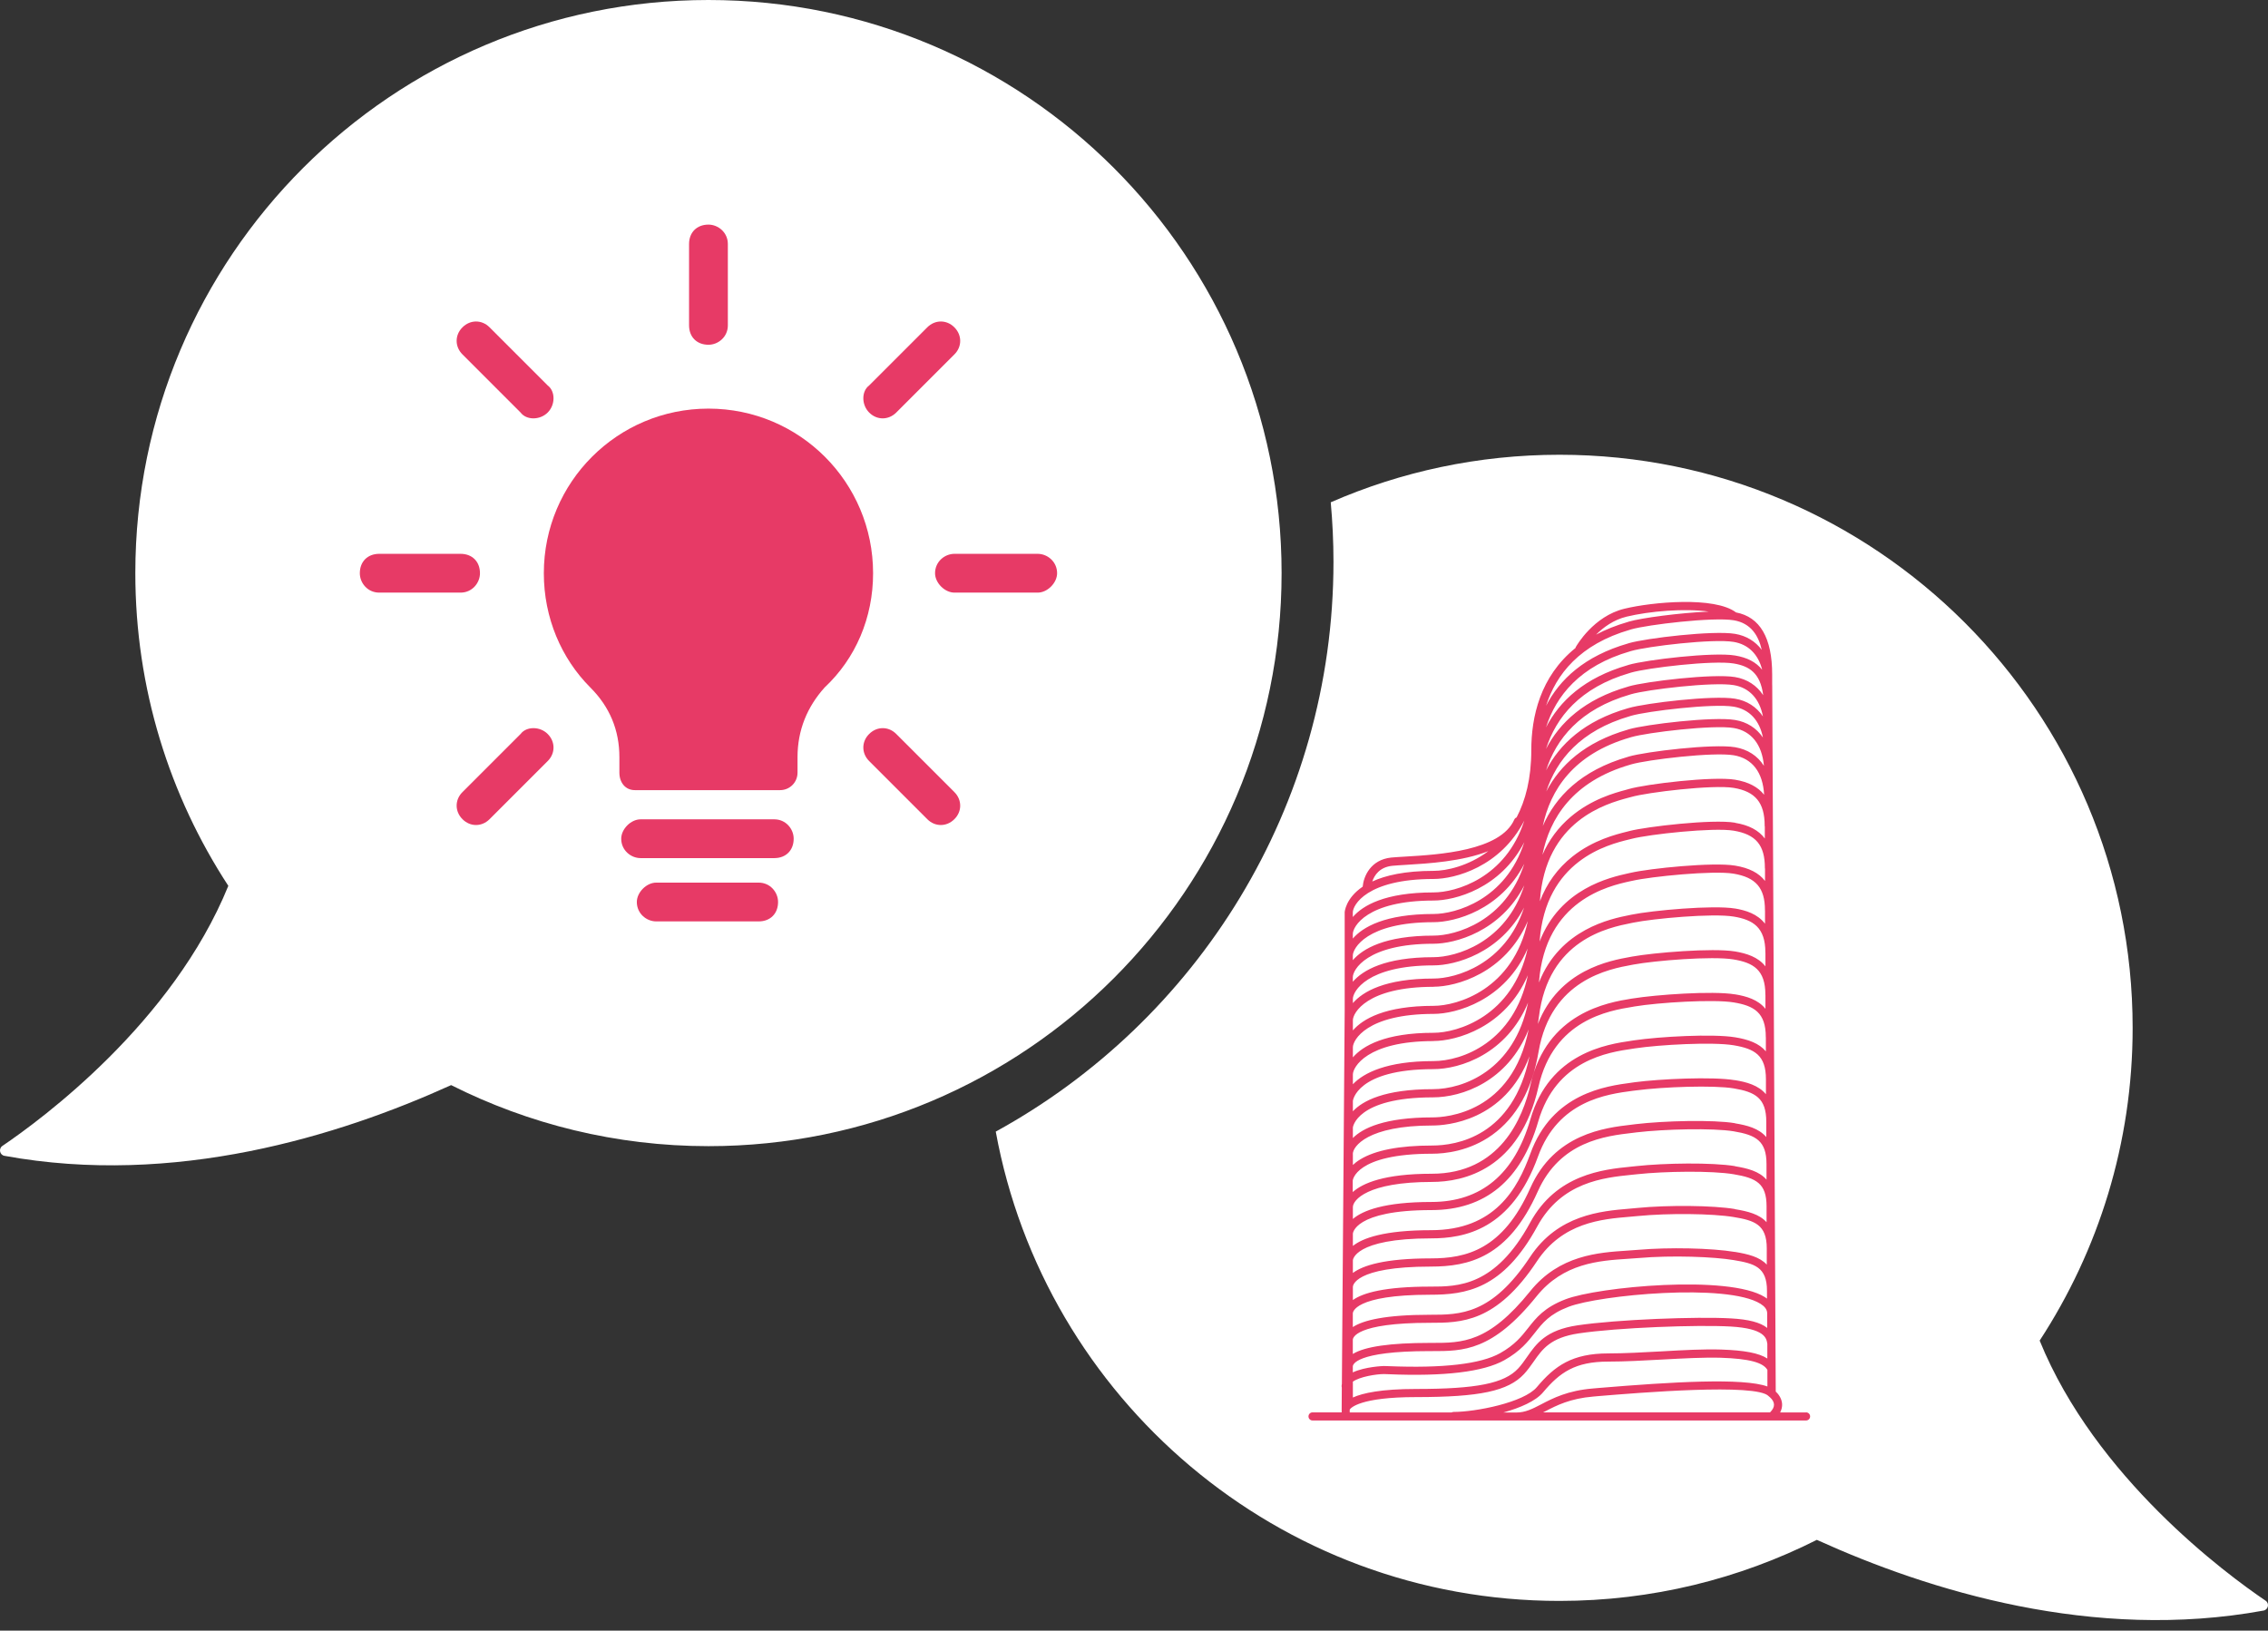 <svg width="210" height="151" viewBox="0 0 210 151" fill="none" xmlns="http://www.w3.org/2000/svg">
<rect x="0" y="0" width="210" height="151" fill="#333333" stroke="none"/>
<path d="M65.598 0C36.293 0 12.53 23.756 12.53 53.068C12.53 63.759 15.701 73.698 21.141 82.03C15.973 94.731 3.836 103.665 0.218 106.116C-0.151 106.369 -0.028 106.952 0.413 107.03C16.135 109.909 31.359 105.208 41.771 100.482C48.935 104.087 57.027 106.135 65.598 106.135C94.904 106.135 118.666 82.38 118.666 53.068C118.666 23.756 94.91 0 65.598 0Z" fill="white"/>
<path d="M209.779 148.226C206.168 145.782 194.024 136.841 188.857 124.14C194.296 115.809 197.467 105.87 197.467 95.178C197.467 65.873 173.711 42.111 144.399 42.111C136.872 42.111 129.707 43.679 123.217 46.513C123.38 48.322 123.47 50.157 123.47 52.011C123.47 74.761 110.834 94.562 92.2 104.787C96.719 129.509 118.368 148.246 144.399 148.246C152.97 148.246 161.055 146.204 168.226 142.592C178.632 147.319 193.862 152.019 209.585 149.141C210.025 149.063 210.155 148.479 209.779 148.226Z" fill="white"/>
<path d="M167.215 130.792H164.829C164.959 130.539 165.023 130.28 165.01 130.014C164.978 129.463 164.634 129.061 164.42 128.86L164.096 63.623C164.096 63.623 164.096 63.584 164.096 63.565C164.096 63.48 164.096 63.396 164.09 63.312V62.462C164.09 59.065 162.962 57.133 160.744 56.711C158.767 55.207 152.977 55.745 150.409 56.368C147.537 57.062 145.975 59.798 145.91 59.908C145.89 59.94 145.877 59.973 145.871 60.011C142.603 62.65 141.786 66.391 141.786 69.471C141.786 72.097 141.248 74.126 140.425 75.695C140.334 75.728 140.25 75.799 140.211 75.896C138.927 78.801 133.215 79.138 130.142 79.32C129.617 79.352 129.156 79.378 128.819 79.41C126.894 79.611 126.258 81.167 126.174 82.107C124.586 83.184 124.508 84.454 124.508 84.474V93.564L124.248 128.153C124.235 128.225 124.222 128.296 124.222 128.367C124.222 128.406 124.229 128.445 124.242 128.484L124.229 130.403C124.229 130.403 124.229 130.455 124.229 130.475V130.786H121.532C121.324 130.786 121.156 130.954 121.156 131.162C121.156 131.369 121.324 131.538 121.532 131.538H167.228C167.435 131.538 167.604 131.369 167.604 131.162C167.604 130.954 167.435 130.786 167.228 130.786M163.662 128.393C161.406 127.57 154.864 127.959 147.998 128.53L147.485 128.575C145.158 128.769 143.796 129.47 142.707 130.04C141.884 130.468 141.235 130.799 140.412 130.799H139.199C140.755 130.371 142.195 129.742 142.876 128.931C144.425 127.084 145.852 126.085 148.905 126.085C150.435 126.085 152.173 125.988 153.859 125.897C155.882 125.787 157.794 125.683 159.337 125.729C161.931 125.813 163.26 126.163 163.649 126.857V128.4L163.662 128.393ZM132.748 91.372C134.81 91.372 139.368 90.141 141.462 85.297C140.107 91.638 134.927 93.142 132.748 93.142C128.229 93.142 126.187 94.355 125.266 95.418V94.472C125.266 93.817 126.537 91.379 132.748 91.379M150.954 66.307L151.038 66.281C152.536 65.847 158.624 65.121 160.53 65.438C161.976 65.678 162.923 66.703 163.234 68.297C162.637 67.422 161.762 66.852 160.653 66.67C158.624 66.333 152.413 67.072 150.824 67.532L150.747 67.558C146.72 68.719 144.432 70.878 143.174 73.29C144.114 70.411 146.305 67.649 150.954 66.307ZM143.148 71.358C144.075 68.46 146.26 65.665 150.948 64.31L151.032 64.284C152.53 63.85 158.618 63.124 160.524 63.441C161.976 63.681 162.929 64.719 163.234 66.34C162.637 65.458 161.762 64.881 160.647 64.699C158.618 64.362 152.406 65.101 150.818 65.561L150.74 65.581C146.694 66.748 144.399 68.926 143.148 71.351M163.318 70.904C162.728 69.983 161.827 69.393 160.653 69.192C158.624 68.855 152.413 69.594 150.824 70.055L150.747 70.081C146.344 71.351 144.017 73.815 142.85 76.493C143.543 73.199 145.644 69.815 150.961 68.284L151.045 68.259C152.543 67.824 158.631 67.098 160.537 67.416C162.158 67.688 163.15 68.946 163.325 70.904M150.954 70.807L151.038 70.781C152.536 70.346 158.624 69.62 160.53 69.938C162.242 70.223 163.234 71.513 163.344 73.594C162.767 72.862 161.879 72.408 160.653 72.201C158.624 71.863 152.413 72.603 150.824 73.063C150.747 73.082 150.649 73.108 150.546 73.141C149.515 73.419 147.369 73.996 145.43 75.643C144.289 76.609 143.42 77.783 142.817 79.157C143.485 75.825 145.566 72.363 150.954 70.807ZM160.647 62.696C158.618 62.359 152.406 63.098 150.818 63.558L150.74 63.584C146.694 64.751 144.399 66.93 143.148 69.354C144.075 66.456 146.26 63.662 150.948 62.307L151.032 62.281C152.53 61.846 158.618 61.12 160.524 61.438C161.963 61.678 162.988 62.307 163.26 64.375C162.663 63.474 161.775 62.884 160.647 62.696ZM132.748 93.888C134.81 93.888 139.362 92.663 141.449 87.832C140.081 94.134 134.92 95.638 132.748 95.638C128.229 95.638 126.187 96.851 125.266 97.914V96.981C125.266 96.326 126.537 93.888 132.748 93.888ZM132.748 96.397C134.817 96.397 139.381 95.159 141.469 90.303C140.191 96.514 135.374 98.258 132.716 98.258C128.411 98.258 126.265 99.347 125.266 100.404V99.496C125.266 98.841 126.537 96.404 132.748 96.404M132.709 99.004C135.219 99.004 139.511 97.59 141.488 92.838C140.211 99.114 135.491 100.858 132.677 100.858C128.197 100.858 126.174 101.934 125.266 102.907V101.947C125.266 101.947 125.584 99.004 132.716 99.004M141.54 95.327C140.01 103.056 133.909 103.471 132.645 103.471C128.19 103.471 126.174 104.469 125.266 105.383V104.404C125.266 104.404 125.584 101.616 132.677 101.616C135.348 101.616 139.595 100.183 141.54 95.327ZM125.26 106.862C125.26 106.174 126.615 104.223 132.638 104.223C133.87 104.223 139.323 103.866 141.618 97.811C140.107 105.254 134.836 106.077 132.606 106.077C129.578 106.077 127.335 106.511 125.941 107.367C125.662 107.536 125.441 107.711 125.266 107.879V106.862H125.26ZM125.26 127.077V126.533C125.26 126.39 125.461 125.113 132.366 125.113H132.586C135.471 125.119 138.188 125.119 142.266 120.049C144.756 116.956 148.056 116.742 150.708 116.567C151.058 116.541 151.395 116.522 151.713 116.496C154.825 116.224 158.708 116.379 160.517 116.684C162.436 117.002 163.61 117.313 163.61 119.53V119.543V120.25C163.545 120.198 163.48 120.153 163.402 120.107C160.063 118.013 147.959 119.161 144.957 120.315C142.992 121.067 142.234 122.033 141.501 122.967C140.892 123.738 140.263 124.542 138.895 125.307C137.099 126.312 133.617 126.714 128.553 126.507C128.346 126.5 128.21 126.494 128.139 126.494C128.113 126.494 126.401 126.546 125.247 127.09L125.26 127.077ZM160.647 115.932C158.481 115.569 154.533 115.485 151.648 115.737C151.337 115.763 151.006 115.789 150.662 115.809C148.011 115.984 144.38 116.217 141.683 119.569C137.825 124.361 135.394 124.354 132.586 124.354H132.366C128.729 124.354 126.375 124.691 125.26 125.379V124.069C125.26 123.907 125.461 122.493 132.398 122.493C135.277 122.493 138.538 122.493 142.305 116.801C144.691 113.196 148.296 112.891 150.928 112.671C151.181 112.651 151.421 112.632 151.648 112.606C154.501 112.327 158.559 112.373 160.517 112.697C162.43 113.014 163.59 113.371 163.59 115.601C163.59 115.608 163.59 115.614 163.59 115.627V117.106C162.929 116.386 161.866 116.133 160.64 115.926M160.647 111.958C158.637 111.62 154.481 111.575 151.576 111.86C151.35 111.88 151.116 111.899 150.87 111.925C148.237 112.146 144.263 112.483 141.676 116.392C138.13 121.748 135.212 121.748 132.398 121.748C128.288 121.748 126.226 122.253 125.26 122.889V121.618C125.26 121.547 125.344 119.893 132.431 119.893C135.698 119.893 139.161 119.407 142.337 113.572C144.587 109.448 148.49 109.053 151.077 108.787C151.252 108.768 151.421 108.755 151.583 108.735C154.15 108.456 158.52 108.398 160.517 108.735C162.631 109.085 163.571 109.598 163.571 111.705C163.571 111.718 163.571 111.724 163.571 111.737V113.177C162.897 112.431 161.833 112.165 160.64 111.971M160.647 107.983C158.527 107.633 154.131 107.698 151.505 107.983C151.343 108.003 151.181 108.016 151.006 108.035C148.432 108.294 144.12 108.735 141.683 113.209C138.454 119.141 134.979 119.141 132.437 119.141C128.223 119.141 126.2 119.718 125.266 120.386V119.167C125.266 119.089 125.351 117.287 132.476 117.287C136.01 117.287 139.653 116.444 142.383 110.337C144.458 105.682 148.659 105.195 151.168 104.904L151.531 104.858C154.118 104.553 158.611 104.443 160.53 104.761C162.586 105.104 163.565 105.643 163.565 107.789C163.565 107.802 163.565 107.815 163.565 107.828V109.235C162.884 108.456 161.801 108.184 160.653 107.996M160.647 104.009C158.631 103.672 154.118 103.782 151.434 104.1L151.077 104.145C148.581 104.437 143.939 104.975 141.689 110.025C139.141 115.744 135.75 116.528 132.476 116.528C128.197 116.528 126.193 117.183 125.266 117.877V116.704C125.266 116.704 125.351 114.674 132.508 114.674C135.582 114.674 139.945 113.89 142.409 107.095C144.283 101.921 148.782 101.325 151.194 101.007L151.466 100.975C154.047 100.637 158.669 100.475 160.53 100.786C162.527 101.117 163.545 101.688 163.545 103.873C163.545 103.892 163.545 103.905 163.545 103.924V105.293C162.851 104.482 161.762 104.203 160.653 104.022M160.647 100.028C158.559 99.678 153.671 99.911 151.356 100.216L151.09 100.255C148.698 100.573 143.725 101.227 141.696 106.836C140.503 110.129 138.376 113.916 132.508 113.916C128.177 113.916 126.18 114.642 125.266 115.374V114.24C125.266 114.24 125.351 112.055 132.541 112.055C137.527 112.055 140.853 109.293 142.428 103.853C144.082 98.154 148.886 97.447 151.194 97.11L151.395 97.078C153.651 96.741 158.585 96.468 160.524 96.793C162.462 97.117 163.513 97.713 163.513 99.937C163.513 99.957 163.513 99.976 163.513 99.996V101.325C162.806 100.482 161.704 100.196 160.64 100.021M160.647 96.053C158.611 95.716 153.638 95.989 151.285 96.339L151.084 96.371C148.808 96.702 143.485 97.48 141.702 103.646C140.23 108.729 137.144 111.303 132.541 111.303C128.171 111.303 126.174 112.1 125.266 112.878V111.783C125.266 111.134 126.582 109.448 132.58 109.448C135.523 109.448 140.717 108.301 142.454 100.624C143.861 94.426 148.977 93.59 151.162 93.233L151.337 93.201C153.56 92.831 158.663 92.513 160.53 92.825C162.41 93.136 163.5 93.765 163.5 96.028C163.5 96.047 163.5 96.073 163.506 96.092V97.357C162.877 96.605 161.879 96.254 160.653 96.053M160.647 92.079C158.559 91.729 153.275 92.118 151.207 92.455L151.032 92.481C148.899 92.831 143.226 93.752 141.709 100.449C141.008 103.523 138.895 108.69 132.567 108.69C128.164 108.69 126.168 109.565 125.253 110.389V109.325C125.253 109.325 125.454 106.836 132.599 106.836C133.773 106.836 136.055 106.609 138.169 105.092C140.418 103.477 141.864 100.89 142.461 97.389C143.602 90.705 149.041 89.726 151.084 89.35L151.259 89.317C153.178 88.96 158.52 88.513 160.511 88.844C162.333 89.148 163.461 89.797 163.461 92.105C163.461 92.131 163.461 92.157 163.467 92.176V93.415C162.793 92.578 161.743 92.254 160.634 92.073M160.647 88.105C158.585 87.761 153.094 88.221 151.136 88.578L150.961 88.61C149.048 88.954 144.367 89.803 142.396 94.822C142.428 94.608 142.467 94.387 142.493 94.16C143.355 87.015 148.925 85.9 151.025 85.479L151.213 85.44C153.087 85.057 158.585 84.552 160.53 84.876C162.287 85.168 163.461 85.848 163.461 88.195C163.461 88.221 163.461 88.247 163.467 88.273V89.486C162.78 88.61 161.71 88.286 160.653 88.105M160.647 84.13C158.631 83.793 152.977 84.305 151.058 84.701L150.87 84.74C149.152 85.083 144.464 86.023 142.5 90.97C142.5 90.957 142.5 90.945 142.5 90.931C143.083 83.346 148.983 82.036 150.922 81.608L151.136 81.563C152.899 81.161 158.637 80.59 160.511 80.901C162.579 81.245 163.422 82.224 163.422 84.279C163.422 84.305 163.422 84.338 163.428 84.357V85.537C162.728 84.623 161.639 84.292 160.634 84.124M160.647 80.156C158.624 79.819 152.776 80.409 150.98 80.824L150.773 80.869C149.061 81.252 144.471 82.269 142.558 87.184C143.09 79.65 148.892 78.211 150.831 77.737C150.928 77.712 151.012 77.692 151.09 77.673C152.731 77.251 158.65 76.609 160.524 76.921C162.579 77.264 163.415 78.256 163.415 80.363C163.415 80.389 163.415 80.422 163.428 80.448V81.576C162.858 80.83 161.95 80.37 160.653 80.156M160.647 76.181C158.546 75.831 152.439 76.551 150.902 76.947C150.831 76.966 150.747 76.985 150.656 77.011C149.638 77.264 147.524 77.783 145.592 79.32C144.224 80.409 143.219 81.79 142.584 83.456C143.07 75.954 148.802 74.405 150.74 73.88C150.857 73.847 150.954 73.821 151.038 73.802C152.536 73.368 158.624 72.641 160.53 72.959C162.54 73.296 163.396 74.34 163.396 76.46C163.396 76.493 163.396 76.519 163.409 76.545V77.647C162.838 76.882 161.931 76.402 160.653 76.194M160.647 60.699C158.618 60.362 152.406 61.101 150.818 61.561L150.74 61.587C146.694 62.754 144.399 64.933 143.148 67.357C144.075 64.459 146.26 61.658 150.948 60.31L151.032 60.284C152.53 59.849 158.618 59.123 160.524 59.441C161.879 59.668 162.799 60.582 163.163 62.021C162.605 61.315 161.782 60.887 160.647 60.699ZM132.748 90.614C128.229 90.614 126.187 91.826 125.266 92.889V92.487C125.266 91.833 126.537 89.395 132.748 89.395C134.706 89.395 138.908 88.293 141.119 84.04C139.387 89.317 134.771 90.614 132.748 90.614ZM125.26 127.946C125.895 127.486 127.425 127.239 128.151 127.239C128.21 127.239 128.346 127.239 128.534 127.252C133.747 127.473 137.358 127.032 139.277 125.962C140.781 125.119 141.488 124.224 142.111 123.427C142.843 122.493 143.472 121.689 145.242 121.009C148.069 119.926 159.908 118.785 163.013 120.736C163.396 120.976 163.597 121.242 163.623 121.54C163.623 121.56 163.623 121.573 163.629 121.592V122.967C162.988 122.454 161.911 122.176 160.277 122.085C157.178 121.903 149.729 122.182 146.065 122.727C143.128 123.161 142.247 124.432 141.391 125.657C141.125 126.033 140.879 126.396 140.567 126.727C139.277 128.108 136.716 128.62 131.114 128.62C127.899 128.62 126.18 128.996 125.266 129.411V127.946H125.26ZM150.591 57.107C152.705 56.595 155.972 56.316 158.222 56.634C155.564 56.744 151.972 57.224 150.824 57.561L150.747 57.587C149.631 57.911 148.646 58.306 147.784 58.767C148.464 58.092 149.411 57.392 150.597 57.107M150.954 58.306L151.038 58.28C152.536 57.846 158.624 57.12 160.53 57.438C162.125 57.703 162.825 58.864 163.124 60.174C162.534 59.389 161.697 58.87 160.653 58.695C158.624 58.358 152.413 59.097 150.824 59.558L150.747 59.584C146.701 60.751 144.406 62.929 143.154 65.354C144.082 62.456 146.266 59.655 150.954 58.306ZM128.904 80.175C129.228 80.143 129.675 80.117 130.194 80.085C132.236 79.961 135.394 79.773 137.812 78.814C135.964 80.201 133.922 80.642 132.748 80.642C130.084 80.642 128.281 81.064 127.062 81.628C127.257 81.051 127.737 80.299 128.904 80.175ZM125.26 84.487C125.26 83.832 126.531 81.394 132.742 81.394C134.706 81.394 138.94 80.279 141.138 75.987C139.426 81.329 134.771 82.639 132.742 82.639C128.223 82.639 126.18 83.852 125.26 84.915V84.487ZM125.26 86.484C125.26 85.829 126.531 83.391 132.742 83.391C134.706 83.391 138.94 82.276 141.138 77.984C139.426 83.326 134.771 84.636 132.742 84.636C128.223 84.636 126.18 85.848 125.26 86.912V86.484ZM125.26 88.487C125.26 87.832 126.531 85.395 132.742 85.395C134.706 85.395 138.94 84.279 141.138 79.987C139.426 85.33 134.771 86.639 132.742 86.639C128.223 86.639 126.18 87.852 125.26 88.915V88.487ZM125.26 90.484C125.26 89.829 126.531 87.391 132.742 87.391C134.706 87.391 138.94 86.276 141.138 81.984C139.426 87.327 134.771 88.636 132.742 88.636C128.223 88.636 126.18 89.849 125.26 90.912V90.484ZM124.981 130.52C125.078 130.371 125.941 129.372 131.108 129.372C137.027 129.372 139.64 128.815 141.112 127.239C141.456 126.87 141.734 126.468 142.007 126.085C142.804 124.938 143.563 123.861 146.176 123.472C149.8 122.934 157.165 122.662 160.232 122.837C163.409 123.018 163.558 123.92 163.636 124.406C163.636 124.419 163.636 124.425 163.642 124.432V125.8C162.864 125.294 161.516 125.041 159.37 124.97C157.788 124.918 155.862 125.022 153.826 125.139C152.154 125.229 150.429 125.327 148.918 125.327C145.579 125.327 143.965 126.468 142.305 128.445C141.106 129.878 136.625 130.747 134.59 130.747C134.525 130.747 134.466 130.766 134.408 130.792H124.975V130.513L124.981 130.52ZM143.057 130.701C144.14 130.137 145.372 129.502 147.55 129.32L148.062 129.275C151.674 128.977 162.663 128.063 163.766 129.288C163.785 129.308 163.798 129.327 163.824 129.34C163.824 129.34 164.239 129.645 164.258 130.053C164.271 130.287 164.148 130.533 163.895 130.786H142.882C142.94 130.753 142.999 130.727 143.064 130.695" fill="#E73A66"/>
<path d="M80.478 35.692L85.859 30.311C86.579 29.591 87.655 29.591 88.368 30.311C89.088 31.03 89.088 32.106 88.368 32.82L82.987 38.201C82.267 38.921 81.191 38.921 80.478 38.201C79.758 37.481 79.758 36.23 80.478 35.692Z" fill="#E73A66"/>
<path d="M63.802 22.595C63.802 21.519 64.522 20.799 65.598 20.799C66.493 20.799 67.394 21.519 67.394 22.595V30.129C67.394 31.205 66.499 31.925 65.598 31.925C64.522 31.925 63.802 31.205 63.802 30.129V22.595Z" fill="#E73A66"/>
<path d="M42.822 30.311C43.541 29.591 44.617 29.591 45.331 30.311L50.712 35.692C51.432 36.23 51.432 37.488 50.712 38.201C49.992 38.921 48.741 38.921 48.203 38.201L42.822 32.82C42.102 32.1 42.102 31.024 42.822 30.311Z" fill="#E73A66"/>
<path d="M35.113 54.877C34.036 54.877 33.317 53.982 33.317 53.081C33.317 52.005 34.036 51.285 35.113 51.285H42.647C43.723 51.285 44.442 52.005 44.442 53.081C44.442 53.975 43.723 54.877 42.647 54.877H35.113Z" fill="#E73A66"/>
<path d="M50.712 70.476L45.331 75.857C44.611 76.577 43.535 76.577 42.822 75.857C42.102 75.138 42.102 74.061 42.822 73.348L48.203 67.967C48.741 67.247 49.999 67.247 50.712 67.967C51.432 68.687 51.432 69.763 50.712 70.476Z" fill="#E73A66"/>
<path d="M70.247 85.323H60.761C59.867 85.323 58.966 84.604 58.966 83.527C58.966 82.633 59.86 81.731 60.761 81.731H70.247C71.323 81.731 72.043 82.626 72.043 83.527C72.043 84.604 71.323 85.323 70.247 85.323Z" fill="#E73A66"/>
<path d="M71.693 79.462H59.316C58.421 79.462 57.52 78.743 57.52 77.666C57.52 76.772 58.414 75.87 59.316 75.87H71.693C72.769 75.87 73.489 76.765 73.489 77.666C73.489 78.743 72.769 79.462 71.693 79.462Z" fill="#E73A66"/>
<path d="M73.845 70.119V71.552C73.845 72.447 73.126 73.167 72.231 73.167H58.784C57.889 73.167 57.351 72.447 57.351 71.552V70.119C57.351 67.61 56.456 65.458 54.66 63.662C51.97 60.971 50.355 57.204 50.355 53.081C50.355 44.652 57.17 37.838 65.598 37.838C74.027 37.838 80.841 44.652 80.841 53.081C80.841 57.204 79.227 60.971 76.354 63.662C74.74 65.458 73.845 67.61 73.845 70.119Z" fill="#E73A66"/>
<path d="M88.368 75.857C87.649 76.577 86.573 76.577 85.859 75.857L80.478 70.476C79.758 69.756 79.758 68.68 80.478 67.967C81.198 67.247 82.274 67.247 82.987 67.967L88.368 73.348C89.088 74.068 89.088 75.144 88.368 75.857Z" fill="#E73A66"/>
<path d="M96.084 54.877H88.375C87.48 54.877 86.579 53.982 86.579 53.081C86.579 52.005 87.474 51.285 88.375 51.285H96.084C96.979 51.285 97.88 52.005 97.88 53.081C97.88 53.975 96.985 54.877 96.084 54.877Z" fill="#E73A66"/>
</svg>
